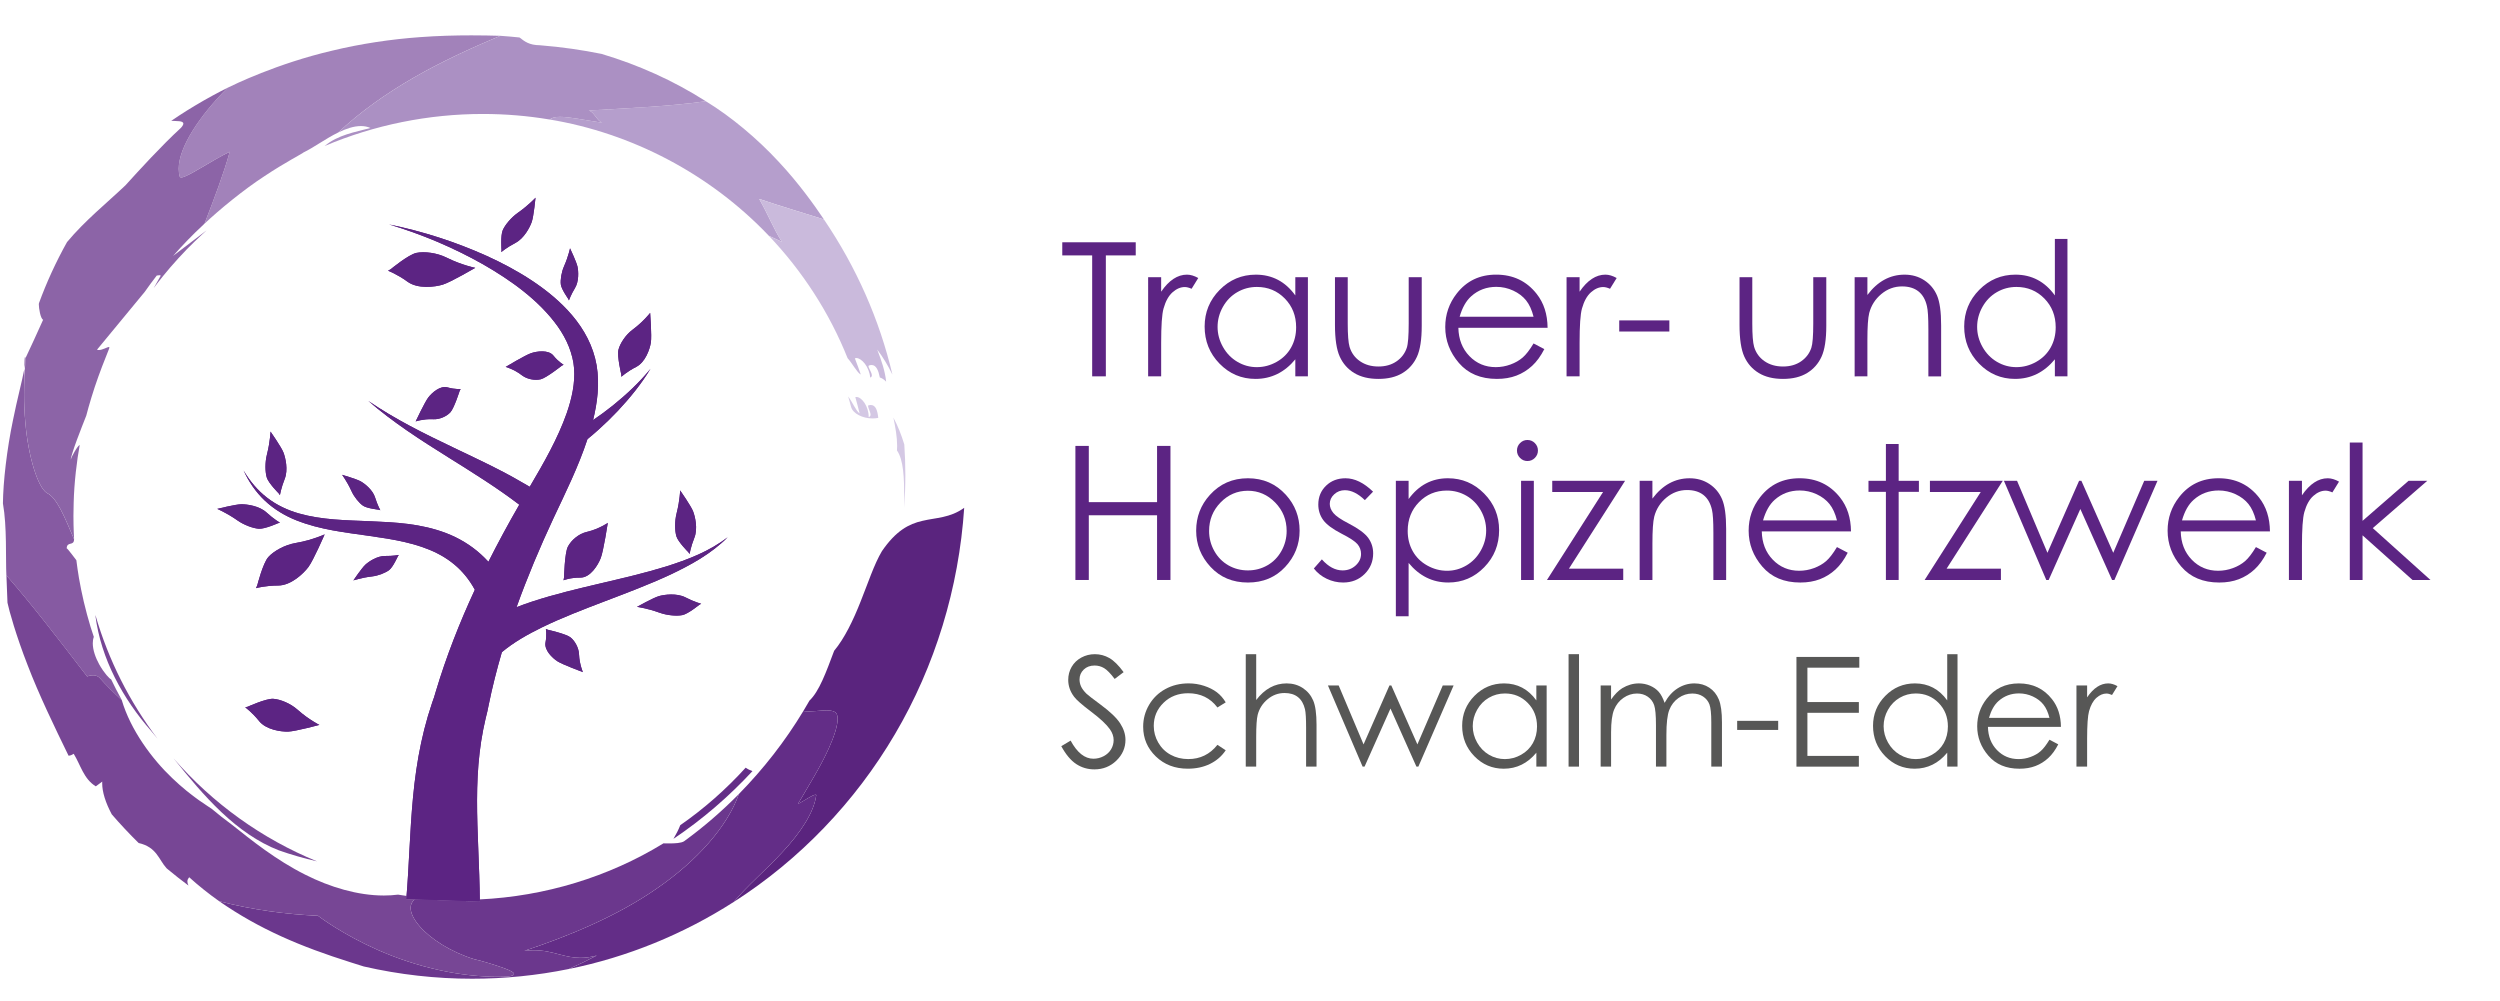 <?xml version="1.0" encoding="utf-8"?>
<!-- Generator: Adobe Illustrator 16.0.3, SVG Export Plug-In . SVG Version: 6.00 Build 0)  -->
<!DOCTYPE svg PUBLIC "-//W3C//DTD SVG 1.1//EN" "http://www.w3.org/Graphics/SVG/1.1/DTD/svg11.dtd">
<svg version="1.1" id="Ebene_1" xmlns="http://www.w3.org/2000/svg" xmlns:xlink="http://www.w3.org/1999/xlink" x="0px" y="0px"
	 width="294.666px" height="118px" viewBox="0 0 294.666 118" enable-background="new 0 0 294.666 118" xml:space="preserve">
<g>
	<path fill="#5C2483" d="M125.207,30.104v-1.547h8.658v1.547h-3.523v14.255h-1.611V30.104H125.207z"/>
	<path fill="#5C2483" d="M135.326,32.672h1.536v1.708c0.458-0.673,0.941-1.176,1.45-1.509c0.508-0.333,1.038-0.5,1.59-0.5
		c0.415,0,0.859,0.133,1.332,0.397l-0.784,1.268c-0.315-0.136-0.58-0.204-0.795-0.204c-0.501,0-0.985,0.206-1.45,0.618
		c-0.466,0.412-0.82,1.051-1.063,1.917c-0.187,0.666-0.279,2.013-0.279,4.039v3.953h-1.536V32.672z"/>
	<path fill="#5C2483" d="M154.157,32.672v11.688h-1.482v-2.009c-0.63,0.767-1.337,1.343-2.122,1.729s-1.642,0.58-2.573,0.58
		c-1.654,0-3.067-0.6-4.238-1.799c-1.171-1.199-1.756-2.659-1.756-4.377c0-1.683,0.591-3.122,1.772-4.318
		c1.182-1.196,2.603-1.794,4.265-1.794c0.959,0,1.828,0.204,2.605,0.612c0.777,0.408,1.459,1.021,2.046,1.837v-2.148H154.157z
		 M148.147,33.821c-0.837,0-1.609,0.206-2.318,0.617c-0.708,0.411-1.271,0.989-1.69,1.733c-0.418,0.744-0.627,1.531-0.627,2.36
		c0,0.823,0.211,1.61,0.633,2.361s0.989,1.335,1.701,1.754c0.712,0.419,1.476,0.628,2.291,0.628c0.823,0,1.602-0.208,2.339-0.623
		c0.736-0.415,1.303-0.976,1.7-1.684c0.397-0.708,0.596-1.506,0.596-2.393c0-1.352-0.445-2.482-1.336-3.391
		C150.545,34.276,149.449,33.821,148.147,33.821z"/>
	<path fill="#5C2483" d="M157.348,32.672h1.504v5.457c0,1.332,0.072,2.249,0.215,2.75c0.215,0.716,0.625,1.282,1.231,1.697
		c0.606,0.416,1.329,0.623,2.168,0.623c0.839,0,1.551-0.202,2.136-0.607c0.584-0.404,0.988-0.936,1.21-1.595
		c0.151-0.451,0.226-1.407,0.226-2.868v-5.457h1.536v5.736c0,1.611-0.188,2.825-0.564,3.642s-0.942,1.456-1.697,1.917
		c-0.756,0.462-1.703,0.693-2.841,0.693s-2.089-0.231-2.852-0.693s-1.332-1.106-1.708-1.934s-0.564-2.071-0.564-3.733V32.672z"/>
	<path fill="#5C2483" d="M180.755,40.481l1.268,0.666c-0.416,0.816-0.896,1.476-1.441,1.977c-0.545,0.501-1.158,0.883-1.838,1.144
		c-0.681,0.261-1.452,0.392-2.312,0.392c-1.907,0-3.397-0.625-4.473-1.875c-1.075-1.25-1.613-2.662-1.613-4.238
		c0-1.482,0.455-2.804,1.365-3.964c1.154-1.475,2.699-2.213,4.634-2.213c1.993,0,3.584,0.756,4.774,2.267
		c0.846,1.067,1.275,2.399,1.29,3.996h-10.517c0.028,1.357,0.462,2.47,1.301,3.338s1.875,1.302,3.108,1.302
		c0.595,0,1.174-0.104,1.737-0.311c0.563-0.207,1.042-0.481,1.436-0.824C179.869,41.798,180.296,41.245,180.755,40.481z
		 M180.755,37.334c-0.201-0.802-0.493-1.443-0.876-1.923c-0.384-0.479-0.891-0.866-1.522-1.16c-0.631-0.293-1.294-0.44-1.99-0.44
		c-1.147,0-2.133,0.369-2.958,1.106c-0.602,0.537-1.058,1.343-1.366,2.417H180.755z"/>
	<path fill="#5C2483" d="M184.644,32.672h1.536v1.708c0.458-0.673,0.941-1.176,1.45-1.509c0.508-0.333,1.038-0.5,1.59-0.5
		c0.415,0,0.859,0.133,1.332,0.397l-0.784,1.268c-0.315-0.136-0.58-0.204-0.795-0.204c-0.501,0-0.985,0.206-1.45,0.618
		c-0.466,0.412-0.82,1.051-1.063,1.917c-0.187,0.666-0.279,2.013-0.279,4.039v3.953h-1.536V32.672z"/>
	<path fill="#5C2483" d="M190.853,37.764h5.908v1.311h-5.908V37.764z"/>
	<path fill="#5C2483" d="M205.032,32.672h1.504v5.457c0,1.332,0.072,2.249,0.215,2.75c0.215,0.716,0.625,1.282,1.231,1.697
		c0.606,0.416,1.329,0.623,2.168,0.623c0.839,0,1.551-0.202,2.136-0.607c0.584-0.404,0.988-0.936,1.21-1.595
		c0.15-0.451,0.226-1.407,0.226-2.868v-5.457h1.536v5.736c0,1.611-0.188,2.825-0.564,3.642c-0.375,0.816-0.941,1.456-1.697,1.917
		c-0.756,0.462-1.703,0.693-2.841,0.693s-2.089-0.231-2.852-0.693s-1.332-1.106-1.708-1.934s-0.564-2.071-0.564-3.733V32.672z"/>
	<path fill="#5C2483" d="M218.6,32.672h1.504v2.095c0.602-0.802,1.268-1.402,1.998-1.799s1.525-0.596,2.385-0.596
		c0.874,0,1.649,0.222,2.325,0.666c0.678,0.444,1.177,1.042,1.499,1.794s0.483,1.923,0.483,3.513v6.016h-1.504v-5.575
		c0-1.346-0.056-2.245-0.168-2.696c-0.174-0.773-0.508-1.355-1.002-1.746c-0.494-0.39-1.139-0.585-1.934-0.585
		c-0.91,0-1.725,0.301-2.445,0.902c-0.719,0.602-1.193,1.347-1.423,2.234c-0.144,0.58-0.215,1.64-0.215,3.18v4.286H218.6V32.672z"/>
	<path fill="#5C2483" d="M243.683,28.16v16.199H242.2v-2.009c-0.631,0.767-1.338,1.343-2.121,1.729
		c-0.785,0.387-1.643,0.58-2.573,0.58c-1.654,0-3.067-0.6-4.237-1.799c-1.172-1.199-1.757-2.659-1.757-4.377
		c0-1.683,0.591-3.122,1.772-4.318c1.182-1.196,2.604-1.794,4.265-1.794c0.96,0,1.827,0.204,2.604,0.612s1.459,1.021,2.047,1.837
		v-6.66H243.683z M237.673,33.821c-0.838,0-1.609,0.206-2.318,0.617c-0.708,0.411-1.271,0.989-1.689,1.733
		c-0.419,0.744-0.628,1.531-0.628,2.36c0,0.823,0.211,1.61,0.633,2.361s0.989,1.335,1.7,1.754c0.713,0.419,1.477,0.628,2.291,0.628
		c0.823,0,1.603-0.208,2.34-0.623c0.736-0.415,1.303-0.976,1.7-1.684c0.397-0.708,0.596-1.506,0.596-2.393
		c0-1.352-0.445-2.482-1.336-3.391C240.07,34.276,238.974,33.821,237.673,33.821z"/>
	<path fill="#5C2483" d="M126.754,52.558h1.579v6.628h8.046v-6.628h1.579v15.802h-1.579v-7.627h-8.046v7.627h-1.579V52.558z"/>
	<path fill="#5C2483" d="M147.089,56.371c1.801,0,3.293,0.652,4.477,1.955c1.076,1.189,1.614,2.596,1.614,4.222
		c0,1.633-0.569,3.06-1.706,4.281c-1.137,1.221-2.599,1.832-4.385,1.832c-1.793,0-3.259-0.61-4.396-1.832
		c-1.137-1.221-1.706-2.648-1.706-4.281c0-1.618,0.538-3.022,1.614-4.211C143.785,57.026,145.281,56.371,147.089,56.371z
		 M147.083,57.843c-1.25,0-2.325,0.462-3.223,1.386c-0.898,0.924-1.348,2.041-1.348,3.352c0,0.845,0.205,1.633,0.614,2.363
		s0.963,1.294,1.66,1.692c0.697,0.397,1.463,0.596,2.296,0.596s1.599-0.199,2.296-0.596c0.697-0.397,1.25-0.961,1.66-1.692
		c0.409-0.73,0.614-1.518,0.614-2.363c0-1.311-0.451-2.428-1.353-3.352S148.327,57.843,147.083,57.843z"/>
	<path fill="#5C2483" d="M161.838,57.95l-0.967,0.999c-0.804-0.78-1.59-1.171-2.358-1.171c-0.489,0-0.907,0.161-1.255,0.483
		c-0.349,0.322-0.522,0.698-0.522,1.128c0,0.38,0.144,0.741,0.431,1.085c0.287,0.351,0.89,0.763,1.809,1.235
		c1.119,0.58,1.88,1.139,2.282,1.676c0.395,0.544,0.592,1.157,0.592,1.837c0,0.96-0.337,1.772-1.011,2.438
		c-0.674,0.666-1.517,0.999-2.528,0.999c-0.674,0-1.318-0.147-1.931-0.44s-1.121-0.698-1.522-1.214l0.945-1.074
		c0.768,0.867,1.583,1.3,2.444,1.3c0.603,0,1.116-0.193,1.54-0.58c0.423-0.387,0.635-0.841,0.635-1.364
		c0-0.43-0.14-0.813-0.42-1.149c-0.28-0.329-0.912-0.745-1.895-1.246c-1.055-0.544-1.773-1.081-2.153-1.611
		c-0.38-0.53-0.57-1.135-0.57-1.815c0-0.888,0.303-1.625,0.909-2.213c0.606-0.587,1.372-0.881,2.297-0.881
		C159.664,56.371,160.748,56.897,161.838,57.95z"/>
	<path fill="#5C2483" d="M164.523,56.672h1.504v2.148c0.594-0.816,1.277-1.429,2.05-1.837c0.772-0.408,1.635-0.612,2.586-0.612
		c1.66,0,3.08,0.598,4.26,1.794c1.181,1.196,1.771,2.636,1.771,4.318c0,1.719-0.585,3.178-1.755,4.377
		c-1.169,1.2-2.581,1.799-4.233,1.799c-0.93,0-1.785-0.193-2.564-0.58c-0.78-0.387-1.485-0.963-2.114-1.729v6.284h-1.504V56.672z
		 M170.539,57.821c-1.3,0-2.396,0.455-3.285,1.363c-0.889,0.909-1.334,2.039-1.334,3.391c0,0.887,0.198,1.685,0.595,2.393
		c0.396,0.708,0.964,1.27,1.704,1.684c0.74,0.415,1.52,0.623,2.342,0.623c0.807,0,1.566-0.209,2.277-0.628
		c0.711-0.418,1.277-1.003,1.699-1.754s0.632-1.538,0.632-2.361c0-0.83-0.209-1.617-0.627-2.36c-0.418-0.744-0.98-1.322-1.688-1.733
		C172.146,58.027,171.375,57.821,170.539,57.821z"/>
	<path fill="#5C2483" d="M180.03,51.859c0.342,0,0.635,0.122,0.877,0.365c0.242,0.244,0.364,0.537,0.364,0.881
		c0,0.337-0.122,0.627-0.364,0.87c-0.242,0.244-0.535,0.365-0.877,0.365c-0.335,0-0.624-0.122-0.866-0.365
		c-0.243-0.243-0.364-0.533-0.364-0.87c0-0.344,0.121-0.637,0.364-0.881C179.406,51.981,179.695,51.859,180.03,51.859z
		 M179.283,56.672h1.504v11.688h-1.504V56.672z"/>
	<path fill="#5C2483" d="M182.957,56.672h8.583l-6.617,10.355h6.402v1.332h-8.991l6.611-10.366h-5.988V56.672z"/>
	<path fill="#5C2483" d="M193.259,56.672h1.504v2.095c0.602-0.802,1.268-1.402,1.998-1.799s1.525-0.596,2.385-0.596
		c0.874,0,1.649,0.222,2.326,0.666c0.677,0.444,1.176,1.042,1.499,1.794s0.483,1.923,0.483,3.513v6.016h-1.504v-5.575
		c0-1.346-0.056-2.245-0.167-2.696c-0.174-0.773-0.508-1.355-1.002-1.746c-0.494-0.39-1.139-0.585-1.934-0.585
		c-0.91,0-1.725,0.301-2.444,0.902s-1.194,1.347-1.423,2.234c-0.144,0.58-0.215,1.64-0.215,3.18v4.286h-1.504V56.672z"/>
	<path fill="#5C2483" d="M216.516,64.481l1.268,0.666c-0.415,0.816-0.896,1.476-1.44,1.977c-0.545,0.501-1.158,0.883-1.839,1.144
		s-1.452,0.392-2.312,0.392c-1.907,0-3.397-0.625-4.473-1.875c-1.075-1.25-1.613-2.662-1.613-4.238c0-1.482,0.455-2.804,1.365-3.964
		c1.154-1.475,2.699-2.213,4.634-2.213c1.993,0,3.584,0.756,4.774,2.267c0.846,1.067,1.275,2.399,1.29,3.996h-10.517
		c0.028,1.357,0.462,2.47,1.301,3.338s1.875,1.302,3.108,1.302c0.595,0,1.174-0.104,1.737-0.311
		c0.563-0.207,1.041-0.481,1.436-0.824S216.057,65.245,216.516,64.481z M216.516,61.334c-0.2-0.802-0.493-1.443-0.876-1.923
		c-0.385-0.479-0.892-0.866-1.522-1.16c-0.632-0.293-1.294-0.44-1.99-0.44c-1.147,0-2.133,0.369-2.958,1.106
		c-0.602,0.537-1.058,1.343-1.366,2.417H216.516z"/>
	<path fill="#5C2483" d="M222.284,52.332h1.504v4.34h2.385v1.3h-2.385v10.388h-1.504V57.972h-2.052v-1.3h2.052V52.332z"/>
	<path fill="#5C2483" d="M227.473,56.672h8.583l-6.617,10.355h6.402v1.332h-8.991l6.611-10.366h-5.988V56.672z"/>
	<path fill="#5C2483" d="M236.195,56.672h1.547l3.583,8.486l3.729-8.486h0.272l3.755,8.486l3.65-8.486h1.564l-5.077,11.688h-0.278
		l-3.738-8.368l-3.734,8.368h-0.28L236.195,56.672z"/>
	<path fill="#5C2483" d="M265.897,64.481l1.268,0.666c-0.416,0.816-0.896,1.476-1.441,1.977c-0.545,0.501-1.157,0.883-1.838,1.144
		c-0.682,0.261-1.451,0.392-2.313,0.392c-1.906,0-3.396-0.625-4.473-1.875c-1.074-1.25-1.612-2.662-1.612-4.238
		c0-1.482,0.455-2.804,1.365-3.964c1.154-1.475,2.698-2.213,4.634-2.213c1.993,0,3.584,0.756,4.774,2.267
		c0.846,1.067,1.275,2.399,1.29,3.996h-10.517c0.028,1.357,0.462,2.47,1.302,3.338c0.838,0.868,1.875,1.302,3.107,1.302
		c0.596,0,1.174-0.104,1.737-0.311c0.563-0.207,1.042-0.481,1.437-0.824C265.012,65.798,265.438,65.245,265.897,64.481z
		 M265.897,61.334c-0.201-0.802-0.493-1.443-0.877-1.923c-0.383-0.479-0.891-0.866-1.521-1.16c-0.631-0.293-1.295-0.44-1.99-0.44
		c-1.146,0-2.133,0.369-2.957,1.106c-0.603,0.537-1.059,1.343-1.366,2.417H265.897z"/>
	<path fill="#5C2483" d="M269.786,56.672h1.536v1.708c0.458-0.673,0.941-1.176,1.45-1.509c0.508-0.333,1.038-0.5,1.59-0.5
		c0.415,0,0.859,0.133,1.332,0.397l-0.784,1.268c-0.315-0.136-0.58-0.204-0.795-0.204c-0.501,0-0.985,0.206-1.45,0.618
		c-0.466,0.412-0.82,1.051-1.063,1.917c-0.187,0.666-0.279,2.013-0.279,4.039v3.953h-1.536V56.672z"/>
	<path fill="#5C2483" d="M276.962,52.16h1.504v9.229l5.418-4.717h2.209l-6.424,5.575l6.8,6.112h-2.116l-5.887-5.262v5.262h-1.504
		V52.16z"/>
	<path fill="#575756" d="M125.09,87.951l1.099-0.659c0.773,1.424,1.667,2.136,2.681,2.136c0.434,0,0.841-0.101,1.222-0.303
		s0.671-0.473,0.87-0.813s0.299-0.7,0.299-1.081c0-0.434-0.146-0.858-0.439-1.274c-0.404-0.574-1.143-1.266-2.215-2.074
		c-1.078-0.814-1.749-1.403-2.013-1.767c-0.457-0.609-0.686-1.269-0.686-1.978c0-0.563,0.135-1.075,0.404-1.538
		s0.649-0.828,1.138-1.094s1.021-0.4,1.595-0.4c0.609,0,1.179,0.151,1.709,0.453s1.091,0.857,1.683,1.666l-1.055,0.8
		c-0.486-0.645-0.901-1.069-1.244-1.274s-0.716-0.308-1.121-0.308c-0.521,0-0.948,0.158-1.279,0.475s-0.497,0.706-0.497,1.169
		c0,0.281,0.059,0.554,0.176,0.817s0.331,0.551,0.642,0.861c0.17,0.164,0.727,0.595,1.67,1.292c1.119,0.826,1.887,1.562,2.303,2.206
		s0.624,1.292,0.624,1.942c0,0.938-0.356,1.752-1.068,2.443s-1.578,1.037-2.597,1.037c-0.785,0-1.497-0.209-2.136-0.628
		S125.629,88.936,125.09,87.951z"/>
	<path fill="#575756" d="M144.47,82.783l-0.976,0.606c-0.843-1.119-1.993-1.679-3.45-1.679c-1.165,0-2.132,0.375-2.901,1.124
		c-0.77,0.75-1.154,1.66-1.154,2.73c0,0.697,0.177,1.352,0.531,1.966c0.354,0.615,0.84,1.092,1.457,1.431
		c0.618,0.339,1.31,0.509,2.076,0.509c1.405,0,2.552-0.56,3.441-1.679l0.976,0.642c-0.457,0.688-1.071,1.222-1.841,1.602
		s-1.648,0.569-2.632,0.569c-1.512,0-2.766-0.48-3.762-1.441s-1.494-2.13-1.494-3.507c0-0.926,0.233-1.786,0.699-2.58
		s1.106-1.414,1.92-1.859s1.726-0.668,2.733-0.668c0.633,0,1.244,0.097,1.833,0.29s1.088,0.445,1.499,0.756
		S144.183,82.303,144.47,82.783z"/>
	<path fill="#575756" d="M146.834,77.105h1.23v5.405c0.498-0.656,1.046-1.147,1.644-1.472s1.245-0.488,1.942-0.488
		c0.715,0,1.349,0.182,1.903,0.545s0.962,0.851,1.226,1.463s0.396,1.572,0.396,2.878v4.922h-1.23v-4.562
		c0-1.102-0.044-1.837-0.132-2.206c-0.152-0.633-0.429-1.109-0.831-1.428s-0.927-0.479-1.578-0.479c-0.744,0-1.411,0.246-2,0.738
		s-0.977,1.102-1.165,1.828c-0.117,0.469-0.176,1.336-0.176,2.602v3.507h-1.23V77.105z"/>
	<path fill="#575756" d="M156.52,80.797h1.266l2.931,6.943l3.051-6.943h0.223l3.072,6.943l2.988-6.943h1.279l-4.154,9.563h-0.228
		l-3.058-6.847l-3.056,6.847h-0.229L156.52,80.797z"/>
	<path fill="#575756" d="M182.298,80.797v9.563h-1.213v-1.644c-0.516,0.627-1.094,1.099-1.736,1.415s-1.343,0.475-2.105,0.475
		c-1.354,0-2.509-0.491-3.467-1.472s-1.437-2.175-1.437-3.582c0-1.377,0.483-2.555,1.45-3.533s2.13-1.468,3.489-1.468
		c0.785,0,1.496,0.167,2.131,0.501s1.194,0.835,1.674,1.503v-1.758H182.298z M177.38,81.737c-0.685,0-1.317,0.168-1.896,0.505
		c-0.58,0.336-1.041,0.809-1.383,1.418c-0.343,0.608-0.514,1.252-0.514,1.931c0,0.673,0.173,1.317,0.518,1.931
		c0.345,0.615,0.809,1.093,1.391,1.436c0.583,0.343,1.207,0.514,1.875,0.514c0.673,0,1.311-0.17,1.914-0.509
		c0.603-0.339,1.067-0.799,1.392-1.378c0.325-0.579,0.487-1.232,0.487-1.958c0-1.106-0.364-2.031-1.093-2.774
		C179.342,82.109,178.445,81.737,177.38,81.737z"/>
	<path fill="#575756" d="M184.882,77.105h1.23v13.254h-1.23V77.105z"/>
	<path fill="#575756" d="M188.661,80.797h1.23v1.652c0.428-0.609,0.868-1.055,1.32-1.336c0.622-0.375,1.276-0.563,1.962-0.563
		c0.463,0,0.903,0.091,1.32,0.272s0.757,0.423,1.021,0.725c0.264,0.302,0.493,0.734,0.687,1.296c0.409-0.75,0.92-1.32,1.534-1.709
		s1.274-0.584,1.982-0.584c0.661,0,1.244,0.167,1.749,0.501c0.506,0.334,0.881,0.8,1.127,1.397s0.368,1.494,0.368,2.689v5.221
		h-1.257v-5.221c0-1.025-0.073-1.73-0.219-2.114s-0.396-0.693-0.749-0.927c-0.353-0.234-0.775-0.352-1.266-0.352
		c-0.596,0-1.14,0.176-1.634,0.527s-0.854,0.82-1.082,1.406c-0.228,0.586-0.341,1.564-0.341,2.936v3.744h-1.23v-4.896
		c0-1.154-0.072-1.938-0.215-2.351s-0.394-0.744-0.751-0.993s-0.782-0.374-1.274-0.374c-0.568,0-1.1,0.171-1.595,0.514
		s-0.861,0.804-1.099,1.384s-0.356,1.468-0.356,2.663v4.052h-1.23V80.797z"/>
	<path fill="#575756" d="M204.754,84.963h4.834v1.072h-4.834V84.963z"/>
	<path fill="#575756" d="M211.741,77.431h7.409v1.266h-6.117v4.052h6.064v1.266h-6.064v5.08h6.064v1.266h-7.356V77.431z"/>
	<path fill="#575756" d="M230.726,77.105v13.254h-1.213v-1.644c-0.516,0.627-1.094,1.099-1.736,1.415
		c-0.641,0.316-1.343,0.475-2.104,0.475c-1.354,0-2.509-0.491-3.468-1.472c-0.957-0.981-1.437-2.175-1.437-3.582
		c0-1.377,0.483-2.555,1.45-3.533s2.13-1.468,3.489-1.468c0.785,0,1.495,0.167,2.132,0.501c0.635,0.334,1.193,0.835,1.674,1.503
		v-5.449H230.726z M225.808,81.737c-0.684,0-1.316,0.168-1.896,0.505s-1.04,0.809-1.383,1.418c-0.343,0.608-0.514,1.252-0.514,1.931
		c0,0.673,0.173,1.317,0.519,1.931c0.345,0.615,0.809,1.093,1.391,1.436c0.582,0.343,1.207,0.514,1.875,0.514
		c0.672,0,1.311-0.17,1.913-0.509s1.067-0.799,1.392-1.378c0.324-0.579,0.487-1.232,0.487-1.958c0-1.106-0.364-2.031-1.093-2.774
		C227.771,82.109,226.873,81.737,225.808,81.737z"/>
	<path fill="#575756" d="M241.563,87.187l1.037,0.545c-0.341,0.668-0.733,1.207-1.179,1.617s-0.947,0.722-1.504,0.936
		c-0.558,0.214-1.188,0.321-1.893,0.321c-1.56,0-2.779-0.511-3.658-1.534c-0.881-1.022-1.32-2.178-1.32-3.467
		c0-1.213,0.372-2.294,1.117-3.243c0.944-1.207,2.208-1.811,3.791-1.811c1.631,0,2.933,0.618,3.906,1.854
		c0.691,0.873,1.044,1.963,1.056,3.27h-8.604c0.023,1.111,0.379,2.021,1.064,2.731c0.687,0.71,1.534,1.065,2.543,1.065
		c0.487,0,0.961-0.084,1.422-0.254c0.46-0.169,0.852-0.394,1.174-0.674C240.838,88.264,241.187,87.811,241.563,87.187z
		 M241.563,84.611c-0.164-0.656-0.403-1.181-0.718-1.573c-0.313-0.393-0.729-0.709-1.244-0.949c-0.518-0.24-1.06-0.36-1.629-0.36
		c-0.938,0-1.745,0.302-2.42,0.905c-0.492,0.439-0.865,1.099-1.117,1.978H241.563z"/>
	<path fill="#575756" d="M244.744,80.797h1.257v1.397c0.375-0.551,0.771-0.962,1.187-1.235s0.85-0.409,1.301-0.409
		c0.34,0,0.703,0.108,1.09,0.325l-0.642,1.037c-0.258-0.111-0.475-0.167-0.65-0.167c-0.41,0-0.806,0.168-1.187,0.505
		s-0.671,0.86-0.87,1.569c-0.152,0.545-0.229,1.646-0.229,3.305v3.234h-1.257V80.797z"/>
</g>
<g>
	<path fill="#936EAE" d="M2.884,44.466C2.884,44.465,2.884,44.465,2.884,44.466c0.028-0.683,0.065-1.245,0.088-1.634l0,0
		C2.949,43.221,2.912,43.783,2.884,44.466 M2.998,42.314L2.998,42.314c0,0,0-0.001,0-0.002c0-0.008,0-0.017,0-0.023
		c0,0.007,0,0.015,0,0.023C2.998,42.313,2.998,42.314,2.998,42.314"/>
	<path fill="#7F519C" d="M22.211,104.377c-0.833-0.626-1.661-1.265-2.46-1.936C20.55,103.112,21.378,103.75,22.211,104.377
		L22.211,104.377 M22.083,103.895L22.083,103.895c0-0.205,0.092-0.339,0.189-0.468C22.175,103.556,22.083,103.69,22.083,103.895"/>
	<path fill="#5C2483" d="M78.524,66.765c-2.566,0.796-5.194,1.397-7.838,2.02c-2.646,0.626-5.314,1.25-7.989,2.13
		c-0.605,0.2-1.209,0.417-1.814,0.65c1.274-3.55,2.752-7.057,4.363-10.506c1.392-2.961,2.91-6.003,3.998-9.298
		c0.435-0.356,0.866-0.723,1.273-1.09c0.794-0.71,1.555-1.451,2.283-2.22c1.451-1.54,2.784-3.191,3.873-4.981
		c-1.324,1.622-2.849,3.048-4.461,4.344c-0.747,0.598-1.519,1.163-2.306,1.7c0.496-2.035,0.79-4.222,0.418-6.446
		c-0.4-2.301-1.499-4.266-2.89-5.907c-1.39-1.632-3.024-2.95-4.736-4.086c-1.715-1.135-3.52-2.09-5.363-2.927
		c-3.694-1.659-7.547-2.893-11.473-3.692c3.836,1.145,7.534,2.711,10.987,4.649c3.415,1.95,6.705,4.316,8.892,7.374
		c0.537,0.761,0.987,1.564,1.315,2.394c0.081,0.204,0.16,0.423,0.217,0.612c0.057,0.171,0.146,0.49,0.189,0.665
		c0.104,0.411,0.169,0.834,0.202,1.265c0.133,1.724-0.258,3.535-0.87,5.294c-1.046,2.969-2.661,5.791-4.353,8.667
		c-1.244-0.735-2.506-1.438-3.777-2.085c-1.728-0.879-3.469-1.699-5.198-2.526c-3.457-1.649-6.885-3.338-10.056-5.512
		c2.904,2.517,6.172,4.619,9.43,6.653c2.876,1.797,5.73,3.571,8.369,5.581c-1.271,2.202-2.488,4.445-3.64,6.731
		c-0.277-0.303-0.568-0.594-0.873-0.87c-1.21-1.104-2.638-1.948-4.113-2.512c-2.977-1.133-6.001-1.271-8.883-1.396
		c-2.888-0.122-5.748-0.146-8.454-0.917c-1.346-0.384-2.635-0.985-3.754-1.852c-1.122-0.861-2.054-1.98-2.785-3.224
		c0.603,1.31,1.428,2.542,2.503,3.554c1.07,1.016,2.373,1.795,3.752,2.342c2.776,1.1,5.746,1.417,8.583,1.825
		c2.834,0.399,5.65,0.862,7.991,2.051c1.166,0.589,2.189,1.354,3.024,2.287c0.418,0.466,0.792,0.972,1.123,1.51
		c0.105,0.173,0.199,0.334,0.287,0.496c-1.792,3.863-3.366,7.857-4.609,12.017l-0.215,0.72l-0.027,0.09l-0.014,0.044
		c0.062-0.22,0.053-0.189,0.044-0.159c-0.004,0.017-0.01,0.034-0.003,0.009l-0.009,0.024l-0.067,0.193l-0.134,0.386
		c-0.175,0.518-0.341,1.038-0.496,1.561c-0.308,1.047-0.575,2.105-0.801,3.166c-0.455,2.124-0.749,4.257-0.95,6.354
		c-0.4,4.205-0.465,8.215-0.799,12.052l8.668,0.29c-0.033-4.161-0.337-8.162-0.326-11.951c0.003-1.899,0.086-3.756,0.3-5.579
		c0.107-0.912,0.246-1.814,0.421-2.709c0.086-0.447,0.183-0.893,0.288-1.336l0.209-0.852l0.151-0.736
		c0.423-2.086,0.952-4.162,1.554-6.225c1.358-1.141,3.01-2.085,4.755-2.938c2.355-1.143,4.875-2.105,7.408-3.073
		c2.535-0.968,5.102-1.928,7.594-3.083c2.474-1.159,4.94-2.512,6.86-4.454C83.617,64.986,81.077,65.958,78.524,66.765"/>
	<path fill="#5C2483" d="M74.541,38.875c-0.786,0.587-1.45,1.583-1.643,2.337c-0.192,0.752,0.328,2.909,0.328,2.909l0.014,0.289
		c0,0,0.673-0.622,1.75-1.167c1.075-0.546,1.601-2.083,1.726-2.864c0.125-0.779-0.084-3.503-0.084-3.503s-0.165,0.229-0.515,0.591
		C75.768,37.831,75.327,38.289,74.541,38.875L74.541,38.875z"/>
	<path fill="#5C2483" d="M31.458,53.593c-0.229,0.909-0.213,2.034-0.014,2.692c0.199,0.659,1.417,1.878,1.417,1.878l0.13,0.198
		c0,0,0.146-0.862,0.568-1.922c0.422-1.058,0.094-2.484-0.157-3.121c-0.25-0.636-1.519-2.453-1.519-2.453s-0.004,0.266-0.063,0.742
		S31.687,52.686,31.458,53.593L31.458,53.593z"/>
	<path fill="#5C2483" d="M34.797,64.011c-1.208,0.208-2.519,0.927-3.166,1.642C30.986,66.367,30.32,69,30.32,69l-0.151,0.324
		c0,0,1.104-0.309,2.612-0.311c1.507-0.002,2.974-1.39,3.562-2.17c0.589-0.78,1.923-3.862,1.923-3.862s-0.313,0.157-0.91,0.361
		C36.76,63.545,36.007,63.803,34.797,64.011L34.797,64.011z"/>
	<path fill="#5C2483" d="M28.002,61.349c0.768,0.537,1.824,0.924,2.51,0.972c0.687,0.049,2.259-0.654,2.259-0.654l0.231-0.051
		c0,0-0.753-0.444-1.593-1.216c-0.838-0.771-2.288-0.973-2.972-0.965c-0.683,0.007-2.833,0.546-2.833,0.546s0.247,0.098,0.671,0.322
		C26.7,60.527,27.236,60.812,28.002,61.349L28.002,61.349z"/>
	<path fill="#5C2483" d="M41.438,57.903c0.316,0.689,0.897,1.394,1.358,1.708c0.461,0.315,1.848,0.468,1.848,0.468l0.183,0.06
		c0,0-0.346-0.62-0.617-1.503c-0.271-0.884-1.202-1.619-1.684-1.893c-0.481-0.276-2.206-0.78-2.206-0.78s0.133,0.17,0.337,0.501
		C40.862,56.795,41.121,57.211,41.438,57.903L41.438,57.903z"/>
	<path fill="#5C2483" d="M69.112,62.709c-0.905,0.213-1.805,0.978-2.186,1.742c-0.379,0.766-0.443,3.596-0.443,3.596l-0.063,0.348
		c0,0,0.808-0.325,1.985-0.314c1.175,0.009,2.08-1.474,2.404-2.31c0.324-0.835,0.832-4.145,0.832-4.145s-0.217,0.167-0.648,0.382
		C70.564,62.223,70.021,62.494,69.112,62.709L69.112,62.709z"/>
	<path fill="#5C2483" d="M43.841,67.945c0.754-0.088,1.602-0.424,2.042-0.766c0.442-0.341,1.014-1.614,1.014-1.614l0.113-0.156
		c0,0-0.696,0.138-1.62,0.124c-0.923-0.015-1.91,0.646-2.319,1.02c-0.411,0.373-1.421,1.859-1.421,1.859s0.203-0.074,0.581-0.167
		C42.61,68.152,43.086,68.035,43.841,67.945L43.841,67.945z"/>
	<path fill="#5C2483" d="M61.543,44.253c0.591,0.45,1.516,0.612,2.183,0.453c0.667-0.158,2.456-1.576,2.456-1.576l0.247-0.141
		c0,0-0.606-0.333-1.192-1.066c-0.584-0.73-1.961-0.527-2.643-0.296c-0.682,0.229-2.992,1.62-2.992,1.62s0.213,0.048,0.563,0.203
		C60.514,43.605,60.956,43.803,61.543,44.253L61.543,44.253z"/>
	<path fill="#5C2483" d="M61.022,25.094c-0.765,0.541-1.486,1.404-1.763,2.034c-0.278,0.63-0.148,2.347-0.148,2.347l-0.03,0.235
		c0,0,0.673-0.56,1.684-1.088c1.008-0.528,1.688-1.824,1.912-2.471c0.226-0.645,0.444-2.851,0.444-2.851s-0.176,0.2-0.531,0.523
		C62.236,24.146,61.788,24.554,61.022,25.094L61.022,25.094z"/>
	<path fill="#5C2483" d="M52.607,30.35c-1.098-0.545-2.58-0.739-3.525-0.543c-0.943,0.196-3.034,1.929-3.034,1.929l-0.313,0.172
		c0,0,1.073,0.402,2.291,1.29c1.219,0.888,3.222,0.633,4.157,0.351c0.936-0.283,3.833-1.983,3.833-1.983s-0.348-0.058-0.949-0.246
		C54.467,31.131,53.707,30.895,52.607,30.35L52.607,30.35z"/>
	<path fill="#5C2483" d="M66.48,31.39c-0.307,0.694-0.447,1.596-0.376,2.149c0.07,0.554,0.877,1.692,0.877,1.692l0.076,0.177
		c0,0,0.234-0.67,0.715-1.459s0.413-1.974,0.297-2.516c-0.113-0.543-0.882-2.167-0.882-2.167s-0.039,0.212-0.151,0.585
		C66.926,30.224,66.786,30.694,66.48,31.39L66.48,31.39z"/>
	<path fill="#5C2483" d="M68.245,77.089c-0.035-0.738-0.484-1.553-1.007-1.966c-0.524-0.412-2.646-0.89-2.646-0.89l-0.254-0.103
		c0,0,0.132,0.678-0.041,1.593c-0.171,0.914,0.82,1.842,1.404,2.221c0.583,0.379,3.005,1.277,3.005,1.277s-0.095-0.195-0.197-0.563
		C68.409,78.293,68.279,77.828,68.245,77.089L68.245,77.089z"/>
	<path fill="#5C2483" d="M51.092,49.414c0.716,0.034,1.542-0.334,1.986-0.81c0.445-0.478,1.095-2.517,1.095-2.517l0.12-0.24
		c0,0-0.667,0.064-1.534-0.186c-0.866-0.254-1.852,0.636-2.268,1.177c-0.418,0.538-1.5,2.836-1.5,2.836s0.197-0.079,0.561-0.146
		C49.917,49.465,50.374,49.378,51.092,49.414L51.092,49.414z"/>
	<path fill="#5C2483" d="M79.742,60.532c-0.229,0.908-0.213,2.033-0.014,2.692c0.2,0.659,1.417,1.877,1.417,1.877l0.13,0.198
		c0,0,0.146-0.862,0.568-1.921c0.422-1.059,0.094-2.485-0.156-3.121c-0.251-0.637-1.52-2.453-1.52-2.453s-0.003,0.266-0.063,0.742
		C80.046,59.022,79.971,59.624,79.742,60.532L79.742,60.532z"/>
	<path fill="#5C2483" d="M77.751,72.221c0.883,0.317,2.003,0.413,2.677,0.279c0.676-0.134,2.009-1.224,2.009-1.224l0.21-0.11
		c0,0-0.843-0.23-1.856-0.755c-1.011-0.523-2.463-0.338-3.121-0.151c-0.657,0.187-2.591,1.27-2.591,1.27s0.264,0.03,0.733,0.136
		C76.279,71.769,76.872,71.903,77.751,72.221L77.751,72.221z"/>
	<path fill="#5C2483" d="M35.05,83.633c-0.8-0.711-2.005-1.214-2.847-1.267c-0.84-0.051-3,0.93-3,0.93L28.9,83.368
		c0,0,0.813,0.586,1.635,1.614c0.824,1.028,2.569,1.273,3.423,1.25c0.853-0.024,3.685-0.792,3.685-0.792s-0.279-0.13-0.743-0.425
		C36.438,84.719,35.851,84.345,35.05,83.633L35.05,83.633z"/>
	<path fill="#7F519C" d="M37.368,101.525c-1.516-0.349-3.016-0.774-4.498-1.297c-2.471-0.956-4.738-2.578-6.771-4.499
		c-2.042-1.924-3.857-4.129-5.642-6.341l0,0c1.785,2.212,3.601,4.417,5.642,6.341c2.034,1.92,4.3,3.542,6.771,4.499
		C34.353,100.751,35.853,101.177,37.368,101.525L37.368,101.525"/>
	<path fill="#774695" d="M37.368,101.525c-1.516-0.349-3.016-0.774-4.498-1.297c-2.471-0.956-4.738-2.578-6.771-4.499
		c-2.042-1.924-3.857-4.129-5.642-6.341C25.065,94.705,30.922,98.896,37.368,101.525"/>
	<g>
		<defs>
			<rect id="SVGID_1_" x="0.346" y="4.167" width="113.3" height="111.193"/>
		</defs>
		<clipPath id="SVGID_2_">
			<use xlink:href="#SVGID_1_"  overflow="visible"/>
		</clipPath>
		<path clip-path="url(#SVGID_2_)" fill="#774695" d="M18.557,87.053l-0.706-0.856c-3.369-3.823-5.956-8.541-6.612-13.668
			l0.026,0.035C12.789,77.792,15.269,82.729,18.557,87.053"/>
		<path clip-path="url(#SVGID_2_)" fill="#A282BA" d="M24.101,26.37c1.137-2.937,2.212-5.752,2.983-8.488l0,0l0,0l0,0l0,0l0,0l0,0
			c-0.974,0.467-2.364,1.289-3.536,1.98c-0.986,0.575-1.824,1.054-2.192,1.054c-0.07,0-0.124-0.018-0.158-0.056
			c-0.093-0.299-0.137-0.622-0.137-0.966c0.002-2.544,2.45-6.232,5.757-9.546l0,0l0,0c0.681-0.333,5.788-2.847,12.351-4.381
			c3.269-0.79,6.874-1.342,10.33-1.589c2.113-0.157,4.167-0.211,6.063-0.211c1.206,0,2.349,0.022,3.403,0.053
			c-3.413,1.439-6.928,3.042-10.217,4.941c-3.29,1.892-6.345,4.074-8.886,6.457c-1.475,0.717-2.889,1.778-4.108,2.361l0,0l0,0l0,0
			l0,0l0,0l0,0c0.001,0,0.001,0.001,0.001,0.002c0.001,0.064-2.116,1.14-4.582,2.782C28.662,22.403,25.871,24.699,24.101,26.37"/>
	</g>
	<path fill="#B59ECC" d="M92.154,28.502c-0.514-0.25-1.031-0.489-1.54-0.718c-6.928-7.29-16.171-12.1-25.833-13.699
		c0.004-0.003,0.008-0.006,0.013-0.01c0.078-0.062,0.244-0.14,0.486-0.229c0.207-0.052,0.45-0.075,0.728-0.075
		c1.118,0,2.801,0.369,4.983,0.693l0,0l0,0l0,0l0,0l0,0l0,0l0,0l0,0l0,0l0,0l0,0l0,0l0,0l0,0c-0.636-0.208-0.929-1.251-1.593-1.443
		c5-0.285,9.686-0.499,13.699-1.08c0.029-0.004,0.059-0.008,0.087-0.013l0,0l0,0l0,0c2.99,1.814,6.104,4.446,8.564,7.102
		c2.479,2.648,4.323,5.28,5.368,6.836c-2.473-0.794-4.961-1.507-7.634-2.418l0,0l0,0l0,0l0,0l0,0l0,0l0,0l0,0l0,0l0,0l0,0l0,0l0,0
		l0,0C90.575,25.348,91.068,26.762,92.154,28.502"/>
	<path fill="#B098C8" d="M38.263,17.211L38.263,17.211c5.852-2.485,12.241-3.78,18.667-3.78c2.622,0,5.251,0.216,7.851,0.654l0,0
		l0,0l0,0l0,0c-2.6-0.438-5.229-0.654-7.851-0.654C50.504,13.431,44.115,14.727,38.263,17.211 M39.862,15.618L39.862,15.618
		c0.913-0.445,1.838-0.761,2.68-0.761c0.396,0,0.773,0.07,1.122,0.229l0,0c-0.349-0.158-0.726-0.228-1.122-0.228
		C41.7,14.858,40.774,15.173,39.862,15.618"/>
	<path fill="#AB90C3" d="M38.263,17.211c1.562-1.309,3.536-1.629,5.401-2.125l0,0l0,0l0,0l0,0l0,0l0,0
		c-0.349-0.158-0.726-0.229-1.122-0.229c-0.842,0-1.768,0.315-2.68,0.761c2.542-2.383,5.596-4.565,8.886-6.457
		c3.29-1.899,6.804-3.501,10.217-4.941c0.76,0.047,1.513,0.124,2.267,0.197c0.603,0.465,1.127,0.903,2.404,0.916
		c2.637,0.21,5.02,0.566,7.268,1.02c4.307,1.284,8.456,3.134,12.281,5.577c-0.029,0.004-0.058,0.009-0.087,0.013
		c-4.014,0.581-8.7,0.794-13.699,1.08l0,0l0,0l0,0l0,0l0,0l0,0c0.664,0.191,0.957,1.235,1.593,1.443
		c-2.182-0.324-3.866-0.693-4.983-0.693c-0.278,0-0.521,0.023-0.728,0.075c-0.194,0.049-0.356,0.123-0.486,0.229
		c-0.004,0.003-0.008,0.006-0.013,0.01l0,0c-2.6-0.438-5.229-0.654-7.851-0.654C50.504,13.431,44.115,14.727,38.263,17.211"/>
	<path fill="#865AA2" d="M14.347,82.518c-0.91-0.836-1.809-1.717-2.657-2.672l0,0c-0.003-0.003-0.007-0.007-0.012-0.01
		c0,0-0.001,0-0.001-0.001c-0.221-0.183-0.484-0.239-0.723-0.239c0,0-0.001,0-0.001,0l0,0l0,0c0,0-0.001,0-0.001,0
		c-0.373,0-0.687,0.136-0.687,0.137c-3.775-4.922-6.668-8.67-9.514-11.91c-0.096-1.993,0.083-5.757-0.406-8.487
		c0.022-2.523,0.471-6.411,1.184-9.812c0.489-2.449,1.084-4.647,1.342-6.043c0,0.018,0,0.035,0,0.053l0,0l0,0
		c0,0.279,0.004,0.591,0.013,0.931c-0.024,0.595-0.044,1.28-0.044,2.021c0,1.039,0.038,2.187,0.15,3.342
		C3.15,51.789,3.525,53.739,4,55.264c0.445,1.427,0.978,2.483,1.505,2.831c1.204,0.546,2.126,2.881,3.224,5.462
		c-0.003,0.856-0.829,0.201-0.869,1.072l0,0l0,0l0,0l0,0l0,0l0,0c0,0,0,0,0,0c0.053,0,0.335,0.351,0.605,0.702
		c0.27,0.351,0.529,0.702,0.536,0.702c0,0,0,0,0,0l0,0c0.007,0,0.167,1.542,0.557,3.437c0.377,1.897,0.99,4.14,1.501,5.6
		c-0.085,0.231-0.123,0.485-0.123,0.753l0,0l0,0c-0.001,0.796,0.331,1.71,0.751,2.471c0.563,1.018,1.259,1.762,1.401,1.762
		c0,0,0.001,0,0.001,0c0.387,0.803,0.794,1.6,1.227,2.382L14.347,82.518"/>
	<path fill="#865BA2" d="M4,55.264c-0.475-1.525-0.85-3.475-1.011-5.437c-0.112-1.155-0.15-2.303-0.15-3.342
		c0-0.741,0.02-1.426,0.044-2.021c0,0,0,0,0,0.001c-0.024,0.592-0.044,1.273-0.044,2.009c0,1.042,0.038,2.193,0.15,3.352
		C3.15,51.79,3.525,53.739,4,55.264"/>
	<path fill="#865AA2" d="M2.871,43.481c0.001-0.884,0.042-1.422,0.083-1.422c0.014,0,0.027,0.059,0.038,0.183l0,0l0,0l0,0
		c0.002,0.023,0.005,0.047,0.006,0.072c0,0.093-0.01,0.27-0.025,0.517C2.95,43.022,2.916,43.24,2.871,43.481"/>
	<path fill="#865BA2" d="M2.972,42.832L2.972,42.832c0.015-0.248,0.025-0.424,0.025-0.517l0,0
		C2.998,42.407,2.987,42.584,2.972,42.832L2.972,42.832"/>
	<path fill="#8D64A8" d="M8.73,63.557c-1.098-2.581-2.02-4.916-3.224-5.462C4.979,57.747,4.446,56.691,4,55.264
		c0.445,1.427,0.978,2.483,1.505,2.831C6.71,58.641,7.632,60.976,8.73,63.557L8.73,63.557"/>
	<path fill="#8C64A7" d="M8.73,63.557L8.73,63.557c-1.098-2.581-2.02-4.916-3.224-5.462C4.979,57.747,4.446,56.691,4,55.264
		c-0.475-1.525-0.85-3.474-1.01-5.437c-0.112-1.159-0.15-2.31-0.15-3.352c0-1.584,0.088-2.917,0.132-3.644
		c0.015-0.248,0.025-0.424,0.025-0.517c0,0,0-0.001,0-0.002c0-0.008,0-0.017,0-0.023c-0.001-0.025-0.002-0.041-0.006-0.047
		c0.68-1.47,1.378-2.927,2.092-4.554l0,0l0,0l0,0l0,0l0,0l0,0c-0.314-0.131-0.508-1.375-0.507-1.809
		c0-0.065,0.004-0.112,0.013-0.134c0.882-2.422,1.991-4.852,3.31-7.21c2.117-2.543,4.722-4.634,6.885-6.689
		c1.573-1.735,4.212-4.637,6.555-6.79c0.19-0.215,0.27-0.371,0.27-0.485l0,0l0,0c0-0.359-0.805-0.287-1.427-0.328
		c0.227-0.154,1.403-0.962,2.784-1.782c1.376-0.83,2.95-1.67,3.854-2.113c-3.307,3.314-5.754,7.002-5.757,9.546l0,0l0,0l0,0l0,0l0,0
		l0,0c0,0.344,0.044,0.667,0.137,0.966c0.034,0.038,0.087,0.056,0.158,0.056c0.368,0,1.206-0.479,2.192-1.054
		c1.172-0.691,2.562-1.513,3.536-1.98c-0.77,2.728-1.838,5.527-2.972,8.455l-0.144,0.152c-1.252,1.156-2.441,2.39-3.572,3.675l0,0
		l0,0l0,0l0,0l3.953-3.014c-0.6,0.543-2.036,1.857-3.326,3.29c-1.305,1.417-2.48,2.927-2.908,3.516
		c0.25-0.44,0.503-0.868,0.742-1.314c0.048-0.065,0.069-0.113,0.069-0.145l0,0l0,0c0-0.046-0.044-0.063-0.119-0.063
		c-0.082,0-0.199,0.02-0.333,0.041c-0.488,0.627-0.957,1.267-1.415,1.921l-5.629,6.82l0,0l0,0l0,0
		c0.067,0.028,0.141,0.039,0.219,0.039c0.216,0,0.462-0.088,0.678-0.177c0.216-0.088,0.402-0.177,0.498-0.177
		c0.042,0,0.067,0.018,0.067,0.063c0,0.032-0.013,0.078-0.04,0.14c-0.073,0.247-0.676,1.638-1.26,3.272
		c-0.593,1.63-1.144,3.507-1.425,4.604c-0.248,0.657-0.727,1.81-1.116,2.887c-0.397,1.073-0.701,2.066-0.729,2.318l0,0l0,0l0,0l0,0
		l0,0l0,0c0.123-0.402,0.822-1.665,1.072-1.741c-0.332,1.748-0.66,4.481-0.714,6.809c-0.02,0.543-0.027,1.063-0.027,1.542l0,0l0,0
		c0,1.521,0.076,2.627,0.076,2.751C8.73,63.552,8.73,63.555,8.73,63.557"/>
	<polyline fill="#632F84" points="96.213,93.698 96.213,93.698 96.211,93.697 96.211,93.697 96.213,93.698 	"/>
	<path fill="#5A247E" d="M86.496,106.302c1.507-1.833,3.83-3.796,5.823-5.97c1.991-2.166,3.626-4.53,3.894-6.634l0,0l0,0l0,0l0,0
		l0,0l0,0l0,0l0,0l0,0l0,0l0,0l0,0l0,0l0,0c-0.001-0.001-0.001-0.001-0.002-0.001c0,0,0-0.001-0.001-0.001
		c-0.022-0.017-0.052-0.024-0.089-0.024l0,0l0,0l0,0c-0.368,0-1.405,0.777-2.06,1.074c-0.002,0.001-0.004,0.002-0.005,0.002
		c1.127-1.93,2.667-4.388,3.628-6.534c0.641-1.426,1.047-2.684,1.047-3.48l0,0l0,0l0,0l0,0l0,0l0,0c0-0.403-0.105-0.688-0.336-0.815
		c-0.003-0.001-0.006-0.003-0.009-0.004c-0.264-0.143-0.594-0.188-0.965-0.188c0,0,0,0-0.001,0l0,0l0,0h-0.001
		c-0.299,0-0.625,0.029-0.963,0.059c-0.008,0.001-0.018,0.001-0.027,0.002l0,0c-0.003,0-0.006,0-0.009,0.001
		c-0.108,0.009-0.215,0.019-0.325,0.027c-0.214,0.017-0.432,0.03-0.649,0.033c-0.028,0-0.058,0-0.087,0c-0.02,0-0.039,0-0.058,0
		c-0.207-0.002-0.412-0.014-0.613-0.043l0.723-1.232c1.148-1.083,1.965-3.357,2.908-5.87c1.213-1.447,2.25-3.6,3.109-5.782
		c0.879-2.181,1.585-4.383,2.521-5.959c1.656-2.408,3.163-3.209,4.782-3.574c1.603-0.384,3.249-0.329,4.916-1.537
		c-0.623,9.457-3.442,18.673-8.161,26.677C100.785,94.54,94.23,101.354,86.496,106.302"/>
	<path fill="#5B2680" d="M96.213,93.698L96.213,93.698L96.213,93.698L96.213,93.698L96.213,93.698 M96.211,93.697
		c0,0,0-0.001-0.001-0.001C96.21,93.696,96.21,93.697,96.211,93.697L96.211,93.697 M98.73,84.734c0-0.403-0.105-0.688-0.336-0.815
		l0,0l0,0C98.625,84.046,98.73,84.331,98.73,84.734L98.73,84.734 M98.386,83.914L98.386,83.914
		c-0.264-0.143-0.594-0.188-0.965-0.188l0,0l0,0C97.792,83.727,98.122,83.771,98.386,83.914L98.386,83.914 M95.358,83.849
		L95.358,83.849L95.358,83.849c0.029,0,0.059,0,0.087,0l0,0l0,0C95.417,83.849,95.387,83.849,95.358,83.849 M95.301,83.849
		L95.301,83.849c-0.207-0.002-0.412-0.014-0.613-0.043l0,0C94.889,83.834,95.094,83.847,95.301,83.849L95.301,83.849 M96.094,83.815
		L96.094,83.815c0.109-0.008,0.217-0.018,0.325-0.027l0,0l0,0C96.311,83.798,96.204,83.807,96.094,83.815L96.094,83.815
		 M96.428,83.788L96.428,83.788L96.428,83.788c0.009-0.001,0.019-0.001,0.027-0.002l0,0l0,0
		C96.447,83.786,96.437,83.787,96.428,83.788L96.428,83.788L96.428,83.788 M97.418,83.727L97.418,83.727L97.418,83.727
		L97.418,83.727L97.418,83.727L97.418,83.727L97.418,83.727L97.418,83.727L97.418,83.727"/>
	<path fill="#632D87" d="M79.376,98.872c0.321-0.54,0.595-1.07,0.805-1.61c2.82-1.956,5.407-4.246,7.71-6.78
		c0.243,0.177,0.515,0.307,0.799,0.408C85.912,93.886,82.794,96.581,79.376,98.872"/>
	<path fill="#632C87" d="M94.056,94.748c1.127-1.93,2.667-4.388,3.628-6.534c0.641-1.426,1.047-2.684,1.047-3.48l0,0
		c0,0.796-0.406,2.054-1.047,3.48C96.723,90.36,95.183,92.818,94.056,94.748L94.056,94.748L94.056,94.748
		c0.001,0,0.003-0.001,0.005-0.002c0.655-0.297,1.692-1.074,2.06-1.074l0,0l0,0c0.038,0,0.067,0.008,0.089,0.024
		c-0.022-0.017-0.052-0.024-0.089-0.024l0,0l0,0l0,0c-0.368,0-1.403,0.776-2.058,1.073C94.061,94.745,94.058,94.747,94.056,94.748"
		/>
	<path fill="#632D87" d="M67.037,114.215c1.133-0.495,2.24-1.03,3.314-1.597l0,0l0,0l0,0l0,0l0,0l0,0l0,0l0,0l0,0l0,0l0,0l0,0l0,0
		l0,0l0,0c-0.013,0.003-0.026,0.007-0.039,0.01c-0.709,0.194-1.331,0.269-1.896,0.269c0,0-0.001,0-0.001,0l0,0
		c-0.875,0-1.615-0.178-2.334-0.365c-0.002,0-0.003-0.001-0.006-0.001c-0.003-0.001-0.006-0.001-0.009-0.002
		c-0.01-0.002-0.021-0.005-0.03-0.008c-0.003,0-0.007-0.001-0.01-0.002l0,0c-0.018-0.004-0.036-0.009-0.054-0.014
		c-0.929-0.246-1.841-0.504-3.043-0.504h0l0,0l0,0c0,0,0,0,0,0c-0.348,0-0.719,0.021-1.123,0.07
		c5.208-1.735,10.963-4.094,15.667-7.388c4.719-3.246,8.3-7.331,9.614-11.093l0,0l0,0c2.915-2.968,5.469-6.253,7.601-9.785l0,0
		c0.201,0.029,0.407,0.042,0.613,0.043c0.019,0,0.038,0,0.058,0l0,0c0.029,0,0.059,0,0.087,0c0.217-0.003,0.435-0.016,0.649-0.033
		c0.109-0.008,0.217-0.018,0.325-0.027c0.003,0,0.006,0,0.009-0.001l0,0c0.009-0.001,0.019-0.001,0.027-0.002
		c0.338-0.03,0.665-0.059,0.963-0.059h0.001l0,0c0.001,0,0.001,0,0.001,0c0.372,0,0.702,0.044,0.965,0.188
		c0.003,0.001,0.005,0.003,0.009,0.004c0.231,0.128,0.336,0.413,0.336,0.815c0,0.796-0.406,2.054-1.047,3.48
		c-0.96,2.146-2.501,4.604-3.628,6.534l0,0l0,0c0.002,0,0.005-0.002,0.006-0.003c0.655-0.297,1.69-1.073,2.058-1.073l0,0l0,0
		c0.038,0,0.067,0.008,0.089,0.024c0.001,0,0.001,0.001,0.001,0.001c0.001,0,0.001,0,0.002,0.001l0,0l0,0
		c-0.268,2.104-1.903,4.468-3.894,6.634c-1.993,2.174-4.316,4.137-5.823,5.97C80.561,110.109,73.934,112.819,67.037,114.215"/>
	<path fill="#6B378D" d="M55.644,115.36c-4.289,0-8.575-0.481-12.762-1.444l-1.549-0.488c-5.902-1.859-10.755-3.91-15.5-7.206
		c3.901,1.007,7.786,1.538,11.647,1.717l0,0l0,0c0.005,0.003,0.01,0.007,0.015,0.01c0.274,0.207,2.915,2.183,6.953,3.978
		c2.195,0.977,4.801,1.878,7.493,2.45c2.289,0.502,4.632,0.756,6.774,0.756c0.375,0,0.743-0.008,1.104-0.023
		c0.546-0.069,0.771-0.176,0.77-0.306l0,0l0,0c0-0.193-0.5-0.438-1.177-0.688c-1.079-0.392-2.589-0.846-3.373-1.024
		c-0.036-0.009-0.074-0.018-0.114-0.025c-2.764-0.842-5.176-2.398-6.451-3.875c-0.695-0.804-1.075-1.563-1.075-2.185
		c0-0.401,0.157-0.745,0.489-1.007l7.671,0.256l0,0c0-0.083-0.001-0.164-0.002-0.247c7.661-0.363,15.173-2.639,21.64-6.606
		c0.211,0.003,0.451,0.008,0.697,0.008c0.672,0,1.396-0.037,1.734-0.253c2.312-1.683,4.472-3.549,6.457-5.568
		c-1.313,3.763-4.895,7.847-9.614,11.093c-4.704,3.294-10.459,5.652-15.667,7.388l0,0l0,0l0,0l0,0l0,0l0,0
		c0.403-0.049,0.775-0.07,1.123-0.07c0,0,0,0,0,0l0,0h0c1.202,0,2.114,0.259,3.043,0.504c0.018,0.004,0.036,0.01,0.054,0.014l0,0
		c0.003,0.001,0.007,0.002,0.01,0.002c0.01,0.003,0.02,0.006,0.03,0.008c0.003,0.001,0.006,0.001,0.009,0.002
		c0.002,0,0.004,0.001,0.006,0.001c0.72,0.187,1.459,0.365,2.334,0.365l0,0l0,0c0,0,0.001,0,0.001,0
		c0.565,0,1.187-0.075,1.896-0.269c0.013-0.003,0.026-0.007,0.039-0.01l0,0c-1.074,0.567-2.181,1.102-3.314,1.597
		C63.284,114.978,59.463,115.36,55.644,115.36"/>
	<path fill="#69358C" d="M56.56,106.256L48.889,106c0.107-0.085,0.232-0.161,0.376-0.228l0,0l0,0
		c1.703,0.193,3.414,0.289,5.12,0.289c0.725,0,1.45-0.017,2.173-0.051C56.559,106.092,56.56,106.174,56.56,106.256"/>
	<path fill="#7F519C" d="M22.211,104.376L22.211,104.376c-0.092-0.198-0.128-0.354-0.128-0.481l0,0
		C22.083,104.022,22.12,104.178,22.211,104.376"/>
	<path fill="#774695" d="M58.716,115.135c-2.142,0-4.485-0.254-6.774-0.756c-2.692-0.572-5.298-1.474-7.493-2.45
		c-4.038-1.795-6.679-3.771-6.953-3.978c-0.016-0.011-0.024-0.018-0.024-0.018l0,0l0,0l0,0c0,0,0.003,0.003,0.009,0.007
		c-3.861-0.179-7.746-0.709-11.647-1.717c-1.195-0.845-2.376-1.778-3.537-2.827c-0.007,0.011-0.015,0.021-0.022,0.031
		c-0.098,0.129-0.189,0.264-0.189,0.468l0,0l0,0c0,0.127,0.036,0.283,0.128,0.481c-0.833-0.625-1.661-1.264-2.46-1.935
		c-0.039-0.033-0.078-0.066-0.118-0.099c-0.914-0.993-1.152-2.498-3.295-2.979c-1.101-1.084-2.157-2.21-3.167-3.38
		c-0.739-1.382-1.13-2.645-1.129-3.667c0-0.065,0.001-0.131,0.005-0.195l0,0l0,0l0,0l0,0l-0.758,0.563
		c-1.438-0.875-1.797-2.535-2.605-3.837c-0.143,0.088-0.366,0.224-0.606,0.225c-1.601-3.282-3.504-7.206-4.829-10.683
		c-1.354-3.46-2.179-6.421-2.371-7.349l-0.125-3.217c2.845,3.24,5.739,6.988,9.514,11.91c0-0.001,0.314-0.137,0.687-0.137
		c0,0,0,0,0.001,0l0,0c0,0,0,0,0.001,0c0.239,0,0.502,0.056,0.723,0.239c0,0,0,0,0.001,0.001c0.004,0.003,0.008,0.007,0.012,0.01
		l0,0c0.849,0.955,1.748,1.836,2.657,2.672c1.039,3.528,3.57,6.943,5.946,9.195c2.371,2.281,4.5,3.482,4.635,3.607
		c0.787,0.655,1.59,1.293,2.417,1.898c2.262,1.799,5.18,4.153,8.645,5.887c2.902,1.465,6.181,2.447,9.245,2.447
		c0.568,0,1.129-0.034,1.679-0.104c0.334,0.057,0.67,0.107,1.007,0.155c-0.01,0.122-0.021,0.243-0.031,0.364L48.889,106
		c-0.332,0.262-0.489,0.606-0.489,1.007l0,0l0,0l0,0l0,0l0,0l0,0c0,0.622,0.38,1.381,1.075,2.185
		c1.274,1.477,3.687,3.033,6.451,3.875c0.037,0.008,0.075,0.016,0.114,0.025c0.784,0.178,2.294,0.632,3.373,1.024
		c0.677,0.25,1.177,0.495,1.177,0.688c0,0.13-0.224,0.237-0.77,0.306C59.459,115.127,59.09,115.135,58.716,115.135"/>
	<path fill="#754192" d="M48.889,106L48.889,106l-0.997-0.034c0.01-0.121,0.021-0.242,0.031-0.364
		c0.447,0.063,0.895,0.12,1.343,0.169C49.121,105.839,48.996,105.916,48.889,106"/>
	<path fill="#D4C8E4" d="M106.572,59.85c0.001-0.407,0.003-0.815,0.003-1.219l0,0l0,0c0-2.268-0.07-4.418-0.853-5.539
		c0.014-0.179,0.02-0.361,0.02-0.547l0,0l0,0c0.001-1.048-0.205-2.19-0.441-3.318c0.513,0.949,0.94,2.017,1.286,3.164
		c0.083,1.186,0.124,2.377,0.124,3.571C106.711,57.254,106.664,58.55,106.572,59.85"/>
	<path fill="#D4C8E4" d="M102.845,49.32c-1.177,0-2.322-0.579-2.53-1.356c-0.112-0.413-0.221-0.828-0.349-1.235
		c0.487,0.622,0.93,1.716,1.352,1.995l0,0l0,0l0,0l0,0l0,0l0,0c-0.151-0.644-0.327-1.279-0.505-1.916
		c0.043-0.013,0.088-0.02,0.135-0.02c0.604,0,1.442,1.071,1.442,2.359c0,0.002,0,0.005,0,0.008l0,0l0,0l0,0l0,0l0,0l0,0
		c0.161-0.038,0.217-0.144,0.217-0.282l0,0l0,0c0-0.315-0.292-0.797-0.292-1.006c0-0.053,0.018-0.088,0.063-0.099
		c0.092-0.024,0.177-0.036,0.255-0.036c0.602,0,0.797,0.687,0.885,1.521C103.297,49.299,103.071,49.32,102.845,49.32"/>
	<path fill="#CDBFDF" d="M104.446,44.987c-0.213-0.229-0.45-0.398-0.723-0.489l-0.017,0.005c-0.165-0.815-0.417-1.482-0.976-1.482
		c-0.095,0-0.199,0.02-0.313,0.061c-0.037,0.013-0.053,0.042-0.053,0.084l0,0c0-0.042,0.016-0.071,0.053-0.084
		c0.114-0.041,0.219-0.061,0.313-0.061c0.559,0,0.812,0.667,0.976,1.482l0.017-0.005C103.996,44.589,104.233,44.758,104.446,44.987
		L104.446,44.987 M101.459,44.146c-0.45-0.244-1.004-1.326-1.556-1.93c-2.146-5.372-5.341-10.285-9.289-14.432l0,0
		c3.948,4.146,7.144,9.059,9.289,14.432C100.455,42.82,101.009,43.902,101.459,44.146L101.459,44.146"/>
	<path fill="#CABADC" d="M104.446,44.987c-0.213-0.229-0.45-0.398-0.723-0.489l-0.017,0.005c-0.164-0.815-0.417-1.482-0.976-1.482
		c-0.094,0-0.199,0.02-0.313,0.061c-0.037,0.013-0.053,0.042-0.053,0.084l0,0l0,0c-0.001,0.21,0.396,0.738,0.396,1.073
		c0,0.121-0.051,0.216-0.192,0.263c-0.115-1.295-1.032-2.302-1.635-2.302c-0.063,0-0.121,0.011-0.175,0.033l0,0l0,0l0,0l0,0l0,0l0,0
		c0.247,0.632,0.48,1.272,0.701,1.915c-0.45-0.244-1.004-1.326-1.556-1.93c-2.146-5.373-5.341-10.285-9.289-14.432
		c0.509,0.229,1.025,0.468,1.54,0.718l0,0l0,0l0,0l0,0l0,0l0,0l0,0l0,0l0,0c-1.086-1.74-1.579-3.154-2.672-5.053
		c2.673,0.911,5.161,1.624,7.634,2.418c3.829,5.656,6.539,11.787,8.069,18.278c-0.529-1.083-1.135-2.083-1.792-2.942l0,0l0,0l0,0
		l0,0l0,0l0,0C103.896,42.477,104.33,43.784,104.446,44.987"/>
	<path fill="#5C2483" d="M78.524,66.765c-2.566,0.796-5.194,1.397-7.838,2.02c-2.646,0.626-5.314,1.25-7.989,2.13
		c-0.605,0.2-1.209,0.417-1.814,0.65c1.274-3.55,2.752-7.057,4.364-10.506c1.391-2.961,2.909-6.003,3.997-9.298
		c0.435-0.356,0.866-0.723,1.273-1.09c0.794-0.71,1.555-1.451,2.283-2.22c1.451-1.54,2.784-3.191,3.873-4.981
		c-1.324,1.622-2.849,3.048-4.461,4.344c-0.747,0.598-1.519,1.163-2.306,1.7c0.496-2.035,0.79-4.222,0.418-6.446
		c-0.4-2.301-1.499-4.266-2.89-5.907c-1.389-1.632-3.024-2.95-4.736-4.086c-1.715-1.135-3.52-2.09-5.363-2.927
		c-3.694-1.659-7.547-2.893-11.473-3.692c3.835,1.145,7.534,2.711,10.987,4.649c3.415,1.95,6.705,4.316,8.892,7.374
		c0.537,0.761,0.987,1.564,1.315,2.394c0.081,0.204,0.16,0.423,0.217,0.612c0.057,0.171,0.146,0.49,0.189,0.665
		c0.104,0.411,0.169,0.834,0.202,1.265c0.133,1.724-0.258,3.535-0.87,5.294c-1.046,2.969-2.661,5.791-4.353,8.667
		c-1.244-0.735-2.505-1.438-3.777-2.085c-1.728-0.879-3.469-1.699-5.198-2.526c-3.457-1.649-6.885-3.338-10.056-5.512
		c2.904,2.517,6.172,4.619,9.43,6.653c2.876,1.797,5.73,3.571,8.369,5.581c-1.271,2.202-2.488,4.445-3.64,6.731
		c-0.277-0.303-0.568-0.594-0.873-0.87c-1.21-1.104-2.638-1.948-4.113-2.512c-2.977-1.133-6-1.271-8.883-1.396
		c-2.888-0.122-5.748-0.146-8.454-0.917c-1.346-0.384-2.635-0.985-3.754-1.852c-1.122-0.861-2.054-1.98-2.785-3.224
		c0.603,1.31,1.428,2.542,2.503,3.554c1.07,1.016,2.373,1.795,3.752,2.342c2.777,1.1,5.746,1.417,8.583,1.825
		c2.834,0.399,5.65,0.862,7.991,2.051c1.166,0.589,2.189,1.354,3.024,2.287c0.418,0.466,0.792,0.972,1.123,1.51
		c0.105,0.173,0.199,0.334,0.287,0.496c-1.792,3.863-3.366,7.857-4.609,12.017l-0.215,0.72l-0.027,0.09l-0.014,0.044
		c0.096-0.341,0.022-0.08,0.041-0.15l-0.009,0.024l-0.067,0.193l-0.134,0.386c-0.175,0.518-0.341,1.038-0.496,1.561
		c-0.308,1.047-0.575,2.105-0.801,3.166c-0.455,2.124-0.749,4.257-0.95,6.354c-0.4,4.205-0.465,8.215-0.799,12.052l8.668,0.29
		c-0.033-4.161-0.337-8.162-0.326-11.951c0.003-1.899,0.086-3.756,0.3-5.579c0.107-0.912,0.246-1.814,0.421-2.709
		c0.086-0.447,0.183-0.893,0.288-1.336l0.209-0.852l0.151-0.736c0.423-2.086,0.952-4.162,1.554-6.225
		c1.358-1.141,3.01-2.085,4.755-2.938c2.355-1.143,4.875-2.105,7.408-3.073c2.535-0.968,5.102-1.928,7.594-3.083
		c2.474-1.159,4.94-2.512,6.86-4.454C83.617,64.986,81.077,65.958,78.524,66.765L78.524,66.765z"/>
	<path fill="#5C2483" d="M74.541,38.875c-0.786,0.587-1.45,1.583-1.643,2.337c-0.192,0.752,0.328,2.909,0.328,2.909l0.014,0.289
		c0,0,0.673-0.622,1.75-1.167c1.075-0.546,1.601-2.083,1.726-2.864c0.125-0.779-0.084-3.503-0.084-3.503s-0.165,0.229-0.515,0.591
		C75.768,37.831,75.327,38.289,74.541,38.875L74.541,38.875z"/>
	<path fill="#5C2483" d="M31.458,53.593c-0.229,0.909-0.213,2.034-0.014,2.692c0.199,0.659,1.417,1.878,1.417,1.878l0.13,0.198
		c0,0,0.146-0.862,0.568-1.922c0.422-1.058,0.094-2.484-0.157-3.121c-0.25-0.636-1.519-2.453-1.519-2.453s-0.004,0.266-0.063,0.742
		S31.687,52.686,31.458,53.593L31.458,53.593z"/>
	<path fill="#5C2483" d="M34.797,64.011c-1.208,0.208-2.519,0.927-3.166,1.642C30.986,66.367,30.32,69,30.32,69l-0.151,0.324
		c0,0,1.104-0.309,2.612-0.311c1.507-0.002,2.974-1.39,3.562-2.17c0.589-0.78,1.923-3.862,1.923-3.862s-0.313,0.157-0.91,0.361
		C36.76,63.545,36.007,63.803,34.797,64.011L34.797,64.011z"/>
	<path fill="#5C2483" d="M28.002,61.349c0.768,0.537,1.824,0.924,2.51,0.972c0.687,0.049,2.259-0.654,2.259-0.654l0.231-0.051
		c0,0-0.753-0.444-1.593-1.216c-0.838-0.771-2.288-0.973-2.972-0.965c-0.683,0.007-2.833,0.546-2.833,0.546s0.247,0.098,0.671,0.322
		C26.7,60.527,27.236,60.812,28.002,61.349L28.002,61.349z"/>
	<path fill="#5C2483" d="M41.438,57.903c0.316,0.689,0.897,1.394,1.358,1.708c0.461,0.315,1.848,0.468,1.848,0.468l0.183,0.06
		c0,0-0.346-0.62-0.617-1.503c-0.271-0.884-1.202-1.619-1.684-1.893c-0.481-0.276-2.206-0.78-2.206-0.78s0.133,0.17,0.337,0.501
		C40.862,56.795,41.121,57.211,41.438,57.903L41.438,57.903z"/>
	<path fill="#5C2483" d="M69.112,62.709c-0.905,0.213-1.805,0.978-2.186,1.742c-0.379,0.766-0.443,3.596-0.443,3.596l-0.063,0.348
		c0,0,0.808-0.325,1.985-0.314c1.175,0.009,2.08-1.474,2.404-2.31c0.324-0.835,0.832-4.145,0.832-4.145s-0.217,0.167-0.648,0.382
		C70.564,62.223,70.021,62.494,69.112,62.709L69.112,62.709z"/>
	<path fill="#5C2483" d="M43.841,67.945c0.754-0.088,1.602-0.424,2.042-0.766c0.442-0.341,1.014-1.614,1.014-1.614l0.113-0.156
		c0,0-0.696,0.138-1.62,0.124c-0.923-0.015-1.91,0.646-2.319,1.02c-0.411,0.373-1.421,1.859-1.421,1.859s0.203-0.074,0.581-0.167
		C42.61,68.152,43.086,68.035,43.841,67.945L43.841,67.945z"/>
	<path fill="#5C2483" d="M61.543,44.253c0.591,0.45,1.516,0.612,2.183,0.453c0.667-0.158,2.456-1.576,2.456-1.576l0.247-0.141
		c0,0-0.606-0.333-1.192-1.066c-0.584-0.73-1.961-0.527-2.643-0.296c-0.682,0.229-2.992,1.62-2.992,1.62s0.213,0.048,0.563,0.203
		C60.514,43.605,60.956,43.803,61.543,44.253L61.543,44.253z"/>
	<path fill="#5C2483" d="M61.022,25.094c-0.765,0.541-1.486,1.404-1.763,2.034c-0.278,0.63-0.148,2.347-0.148,2.347l-0.03,0.235
		c0,0,0.673-0.56,1.684-1.088c1.008-0.528,1.688-1.824,1.912-2.471c0.226-0.645,0.444-2.851,0.444-2.851s-0.176,0.2-0.531,0.523
		C62.236,24.146,61.788,24.554,61.022,25.094L61.022,25.094z"/>
	<path fill="#5C2483" d="M52.607,30.35c-1.098-0.545-2.58-0.739-3.525-0.543c-0.943,0.196-3.034,1.929-3.034,1.929l-0.313,0.172
		c0,0,1.073,0.402,2.291,1.29c1.219,0.888,3.222,0.633,4.157,0.351c0.936-0.283,3.833-1.983,3.833-1.983s-0.348-0.058-0.949-0.246
		C54.467,31.131,53.707,30.895,52.607,30.35L52.607,30.35z"/>
	<path fill="#5C2483" d="M66.48,31.39c-0.307,0.694-0.447,1.596-0.376,2.149c0.07,0.554,0.877,1.692,0.877,1.692l0.076,0.177
		c0,0,0.234-0.67,0.715-1.459s0.413-1.974,0.297-2.516c-0.113-0.543-0.882-2.167-0.882-2.167s-0.039,0.212-0.151,0.585
		C66.926,30.224,66.786,30.694,66.48,31.39L66.48,31.39z"/>
	<path fill="#5C2483" d="M68.245,77.089c-0.035-0.738-0.484-1.553-1.007-1.966c-0.524-0.412-2.646-0.89-2.646-0.89l-0.254-0.103
		c0,0,0.132,0.678-0.041,1.593c-0.171,0.914,0.82,1.842,1.404,2.221c0.583,0.379,3.005,1.277,3.005,1.277s-0.095-0.195-0.197-0.563
		C68.409,78.293,68.279,77.828,68.245,77.089L68.245,77.089z"/>
	<path fill="#5C2483" d="M51.092,49.414c0.716,0.034,1.542-0.334,1.986-0.81c0.445-0.478,1.095-2.517,1.095-2.517l0.12-0.24
		c0,0-0.667,0.064-1.534-0.186c-0.866-0.254-1.852,0.636-2.268,1.177c-0.418,0.538-1.5,2.836-1.5,2.836s0.197-0.079,0.561-0.146
		C49.917,49.465,50.374,49.378,51.092,49.414L51.092,49.414z"/>
	<path fill="#5C2483" d="M79.742,60.532c-0.229,0.908-0.213,2.033-0.014,2.692c0.2,0.659,1.417,1.877,1.417,1.877l0.13,0.198
		c0,0,0.146-0.862,0.568-1.921c0.422-1.059,0.094-2.485-0.156-3.121c-0.251-0.637-1.52-2.453-1.52-2.453s-0.003,0.266-0.063,0.742
		C80.046,59.022,79.971,59.624,79.742,60.532L79.742,60.532z"/>
	<path fill="#5C2483" d="M77.751,72.221c0.883,0.317,2.003,0.413,2.677,0.279c0.676-0.134,2.009-1.224,2.009-1.224l0.21-0.11
		c0,0-0.843-0.23-1.856-0.755c-1.011-0.523-2.463-0.338-3.121-0.151c-0.657,0.187-2.591,1.27-2.591,1.27s0.264,0.03,0.733,0.136
		C76.279,71.769,76.872,71.903,77.751,72.221L77.751,72.221z"/>
	<path fill="#5C2483" d="M35.05,83.633c-0.8-0.711-2.005-1.214-2.847-1.267c-0.84-0.051-3,0.93-3,0.93L28.9,83.368
		c0,0,0.813,0.586,1.635,1.614c0.824,1.028,2.569,1.273,3.423,1.25c0.853-0.024,3.685-0.792,3.685-0.792s-0.279-0.13-0.743-0.425
		C36.438,84.719,35.851,84.345,35.05,83.633L35.05,83.633z"/>
</g>
</svg>
